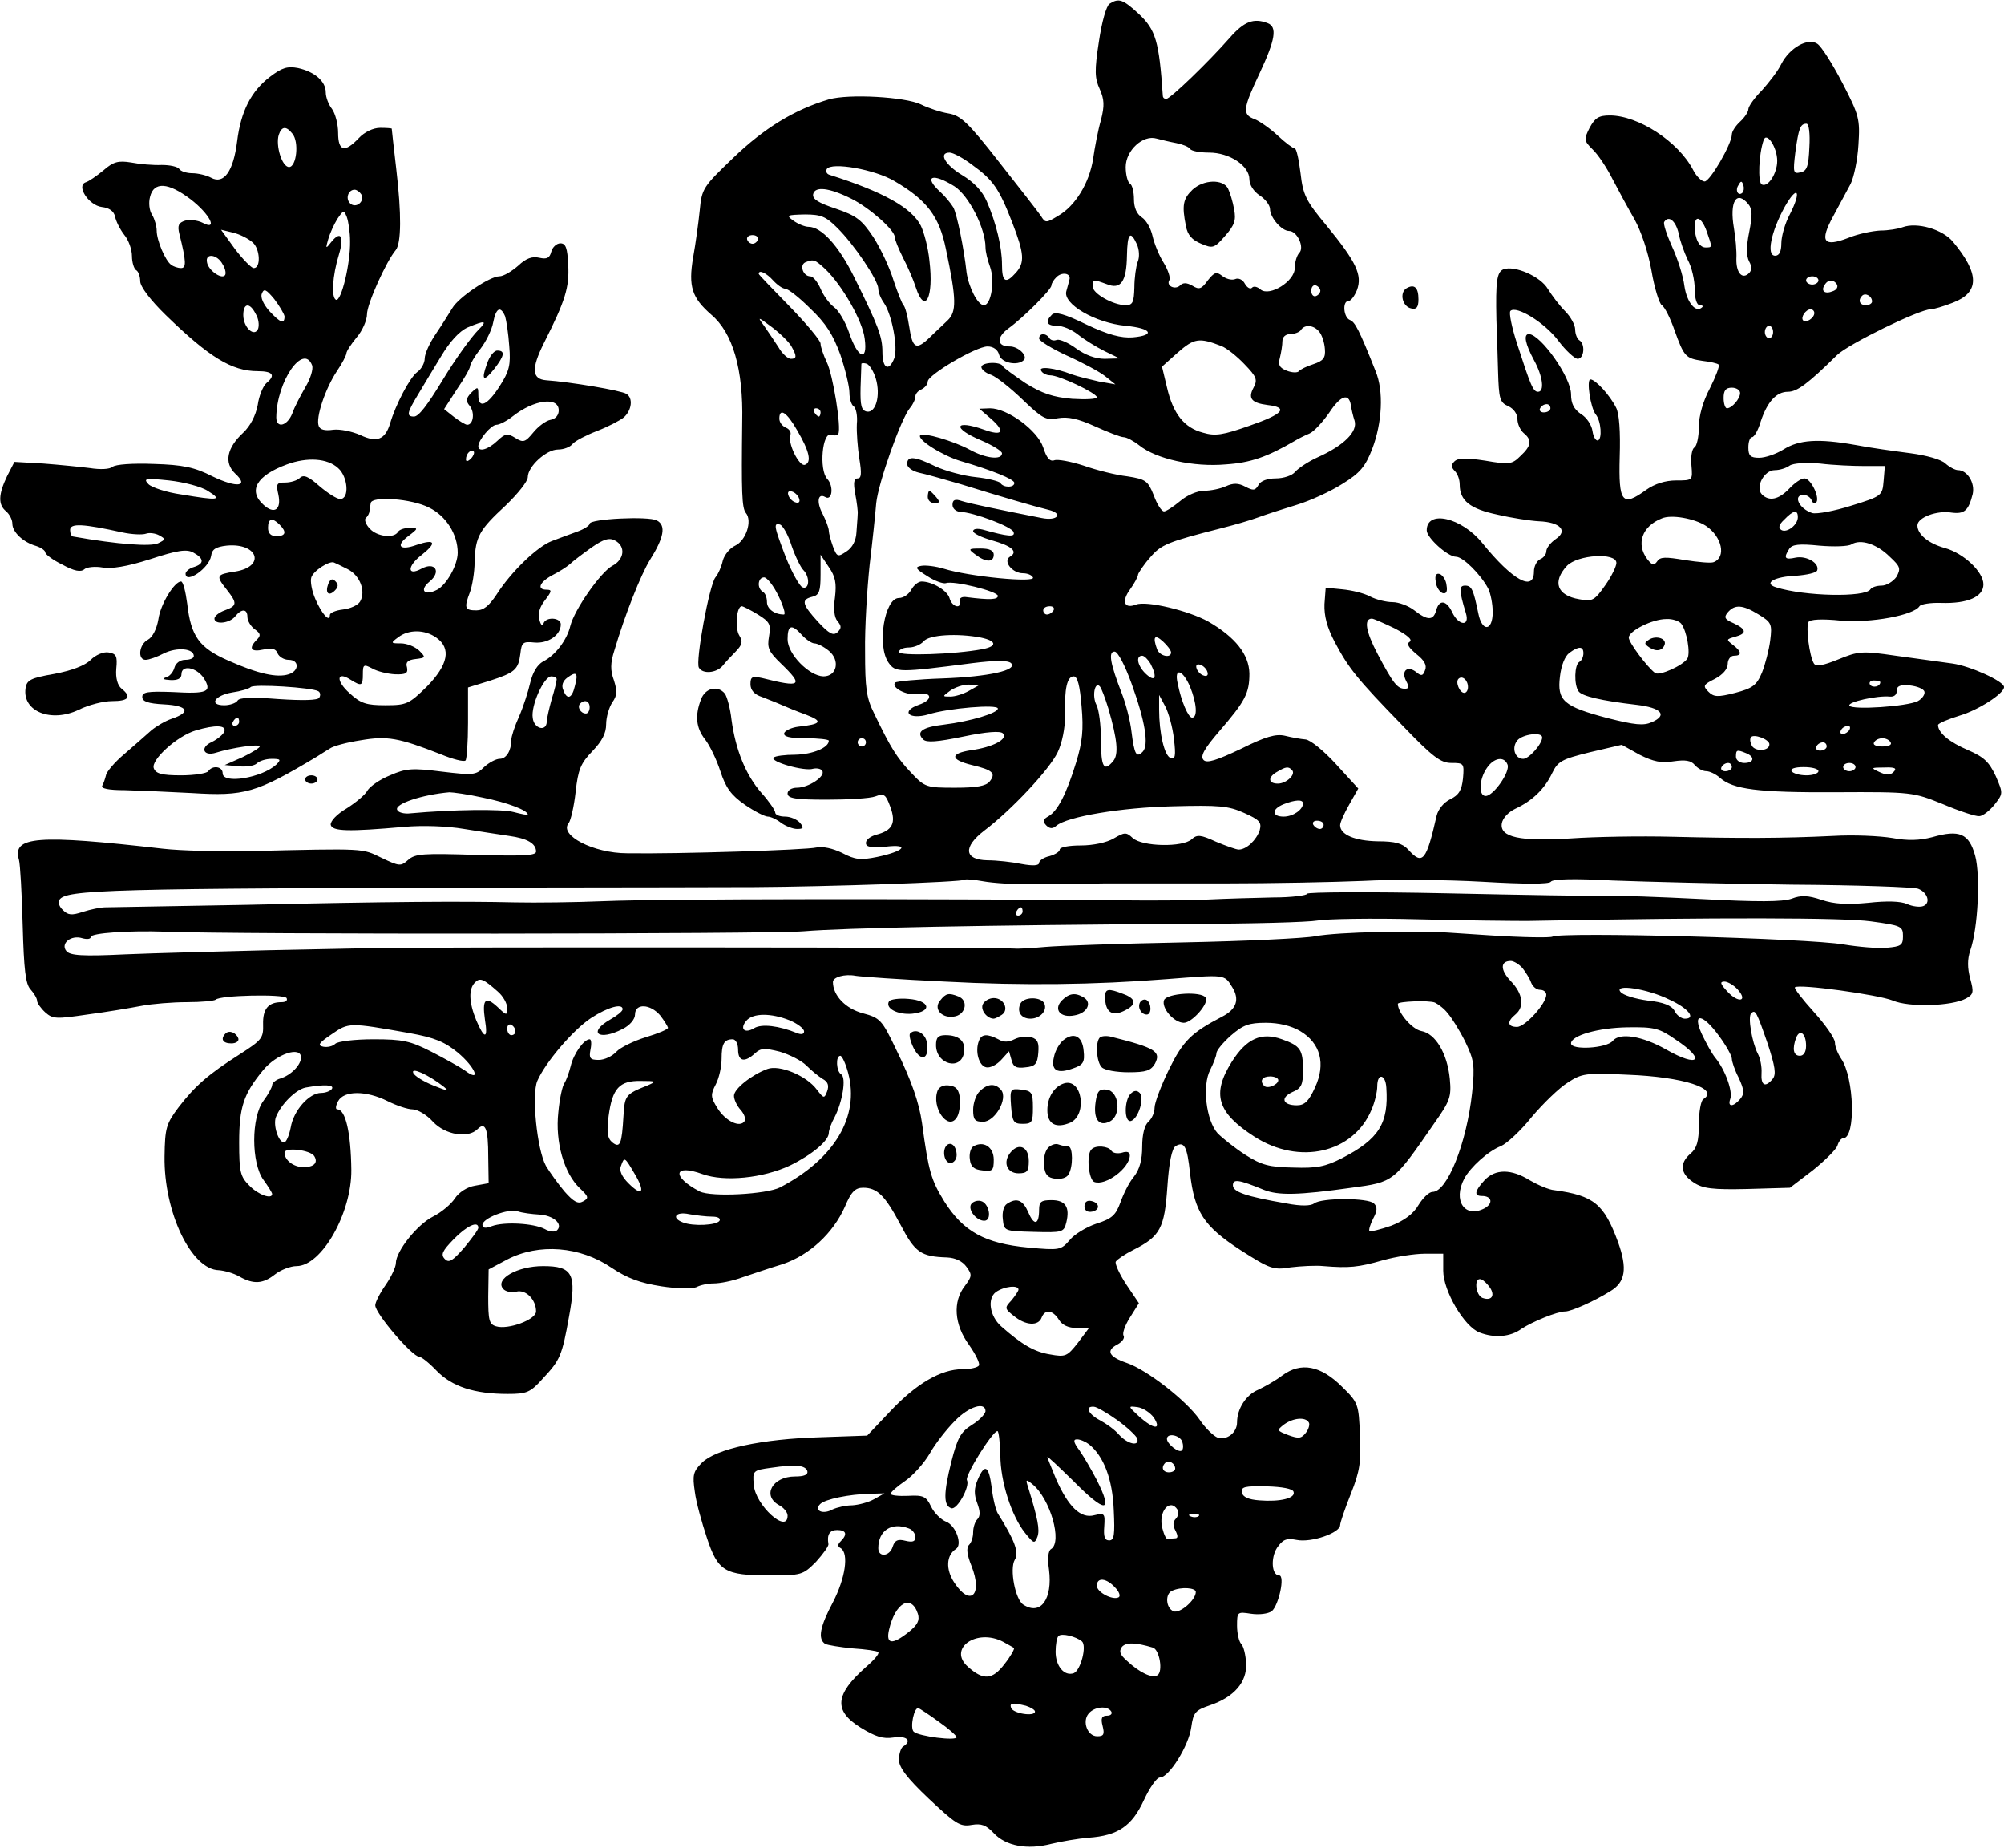 <?xml version="1.0" standalone="no"?>
<!DOCTYPE svg PUBLIC "-//W3C//DTD SVG 20010904//EN"
 "http://www.w3.org/TR/2001/REC-SVG-20010904/DTD/svg10.dtd">
<svg version="1.0" xmlns="http://www.w3.org/2000/svg"
 width="486pt" height="448pt" viewBox="0 0 486 448"
 preserveAspectRatio="xMidYMid meet">

<g transform="translate(0,448) scale(0.1,-0.1)"
fill="#000000" stroke="none">
<path d="M2691 4471 c-8 -5 -19 -44 -26 -92 -11 -71 -10 -89 2 -115 11 -25 12
-40 3 -75 -7 -24 -15 -66 -19 -94 -9 -58 -43 -115 -86 -139 -28 -17 -30 -17
-41 1 -7 10 -52 68 -101 130 -75 96 -93 113 -123 118 -19 3 -49 13 -67 22 -38
18 -174 26 -223 12 -84 -25 -157 -70 -231 -141 -74 -71 -77 -75 -82 -128 -3
-30 -10 -81 -16 -114 -12 -71 -3 -98 44 -139 52 -44 78 -132 75 -260 -2 -170
-1 -209 9 -221 16 -19 0 -67 -26 -79 -13 -6 -26 -22 -30 -36 -3 -14 -11 -33
-18 -41 -15 -19 -49 -205 -40 -219 9 -16 42 -13 57 4 7 9 22 25 33 36 15 16
17 23 8 38 -11 17 -7 71 6 71 3 0 21 -9 39 -20 29 -18 32 -24 27 -53 -5 -28
-1 -37 29 -66 56 -54 49 -59 -46 -35 -24 5 -28 3 -28 -15 0 -14 9 -25 28 -31
15 -6 36 -14 47 -19 11 -5 38 -16 60 -24 42 -16 37 -23 -19 -29 -16 -2 -31 -9
-34 -15 -3 -9 12 -13 52 -13 31 0 56 -3 56 -6 0 -17 -39 -33 -81 -34 -25 0
-49 -3 -53 -7 -9 -10 75 -34 96 -27 9 2 19 0 22 -5 9 -13 -33 -41 -61 -41 -13
0 -23 -6 -23 -14 0 -12 20 -15 95 -15 52 0 105 3 118 8 21 8 25 5 36 -25 15
-40 5 -58 -34 -68 -14 -4 -25 -12 -25 -20 0 -10 12 -12 48 -9 60 7 46 -11 -21
-25 -40 -8 -53 -7 -85 10 -23 11 -46 16 -62 13 -23 -6 -337 -16 -459 -14 -82
0 -166 44 -142 73 5 6 13 40 17 76 6 54 12 69 41 99 23 24 33 43 33 65 0 17 7
41 15 53 12 17 12 27 4 53 -9 24 -9 42 1 73 26 88 64 183 86 219 34 54 40 84
17 96 -20 11 -163 4 -163 -8 0 -4 -13 -13 -30 -19 -16 -6 -44 -16 -62 -23 -36
-14 -99 -75 -134 -130 -18 -27 -31 -38 -49 -38 -28 0 -30 6 -15 45 5 14 11 47
11 73 2 61 11 77 76 137 29 28 53 58 53 68 0 26 45 67 73 67 14 0 30 6 36 14
6 7 33 21 59 31 26 10 55 25 65 33 19 17 23 47 6 57 -12 8 -136 29 -195 33
-34 3 -36 28 -5 90 52 103 62 135 59 190 -2 41 -6 52 -19 52 -9 0 -19 -9 -22
-20 -4 -16 -11 -19 -29 -15 -17 4 -32 -1 -51 -19 -16 -14 -36 -26 -46 -26 -23
0 -99 -51 -114 -77 -7 -11 -24 -39 -39 -61 -16 -23 -28 -50 -28 -61 0 -11 -8
-26 -18 -33 -18 -13 -53 -80 -66 -125 -12 -39 -32 -47 -72 -28 -20 9 -50 15
-66 13 -20 -3 -32 0 -35 9 -8 20 16 91 44 133 13 19 23 39 23 43 0 5 11 22 25
39 14 16 25 42 25 56 0 25 47 129 70 156 13 17 14 86 1 196 -6 52 -11 96 -11
98 0 1 -13 2 -28 2 -17 0 -38 -10 -52 -25 -34 -36 -50 -32 -50 13 0 21 -7 47
-15 58 -8 10 -15 28 -15 40 0 27 -27 50 -67 59 -26 5 -39 1 -68 -21 -46 -35
-71 -84 -80 -157 -9 -72 -32 -105 -63 -88 -11 6 -32 11 -46 11 -14 0 -28 5
-31 10 -4 6 -23 10 -43 10 -20 -1 -54 2 -74 6 -31 5 -43 2 -67 -19 -17 -14
-36 -27 -43 -29 -24 -8 7 -56 39 -60 18 -2 29 -10 32 -23 2 -11 12 -31 22 -44
11 -13 19 -36 19 -52 0 -15 5 -31 10 -34 6 -3 10 -16 10 -27 0 -13 25 -46 62
-82 105 -102 160 -136 223 -136 37 0 44 -10 21 -29 -8 -7 -18 -31 -21 -53 -5
-26 -18 -51 -35 -67 -40 -37 -47 -73 -20 -99 35 -32 5 -36 -55 -7 -43 22 -72
28 -142 30 -51 2 -93 -1 -100 -7 -7 -6 -30 -7 -55 -3 -24 3 -74 8 -113 11
l-70 4 -18 -35 c-21 -44 -22 -69 -2 -85 8 -7 15 -20 15 -30 0 -20 26 -45 58
-54 12 -4 22 -11 22 -16 0 -4 18 -18 41 -29 29 -16 45 -19 54 -11 6 5 26 7 43
4 21 -4 60 2 116 20 67 22 89 25 105 16 26 -14 27 -27 1 -35 -11 -3 -20 -11
-20 -16 0 -26 57 13 62 43 2 16 11 22 38 25 76 7 95 -51 20 -63 -46 -7 -47
-10 -20 -44 26 -33 25 -39 -5 -50 -14 -5 -25 -14 -25 -20 0 -15 36 -12 50 5
16 20 30 19 30 -1 0 -9 8 -23 18 -30 14 -10 15 -15 5 -25 -21 -21 -15 -31 16
-24 21 4 30 2 34 -9 4 -9 16 -16 27 -16 26 0 26 -27 0 -35 -28 -9 -74 1 -146
33 -71 31 -91 59 -100 138 -4 30 -10 54 -15 54 -16 0 -50 -55 -55 -92 -4 -23
-14 -43 -25 -49 -22 -11 -26 -49 -6 -49 8 0 28 7 45 16 31 15 72 12 72 -7 0
-5 -9 -9 -21 -9 -12 0 -23 -8 -26 -19 -3 -11 -12 -22 -22 -24 -9 -3 -4 -5 12
-6 18 -1 27 4 27 14 0 24 36 17 54 -9 21 -34 10 -39 -77 -34 -59 2 -72 0 -72
-12 0 -11 14 -16 53 -18 58 -3 66 -19 18 -35 -15 -5 -37 -18 -49 -28 -12 -11
-41 -36 -65 -57 -24 -20 -44 -44 -45 -52 -2 -8 -6 -20 -9 -25 -4 -7 15 -11 55
-11 34 -1 107 -4 162 -7 128 -8 156 0 303 88 9 6 24 15 32 20 8 6 42 15 75 20
64 11 92 6 194 -34 29 -12 56 -19 60 -15 3 3 6 44 6 91 l0 86 52 16 c62 20 70
27 75 66 3 27 6 30 34 27 33 -3 64 18 64 44 0 17 -37 19 -42 2 -3 -7 -7 -3
-10 10 -4 14 1 31 14 47 16 21 17 25 4 25 -25 0 -18 18 13 35 16 8 35 20 43
27 7 7 31 25 52 40 30 21 44 25 58 17 26 -14 22 -46 -7 -61 -28 -15 -92 -106
-102 -146 -8 -34 -37 -72 -66 -86 -14 -8 -25 -26 -31 -51 -5 -22 -17 -59 -27
-82 -11 -24 -19 -49 -19 -57 0 -26 -12 -46 -28 -46 -9 0 -26 -9 -38 -20 -20
-20 -27 -20 -103 -11 -71 9 -86 8 -125 -9 -25 -10 -49 -27 -55 -37 -5 -10 -28
-29 -50 -43 -24 -14 -40 -31 -39 -40 4 -16 42 -17 178 -5 44 4 104 2 145 -5
39 -6 88 -14 110 -17 43 -6 65 -18 65 -38 0 -10 -33 -11 -146 -8 -127 4 -147
3 -164 -12 -18 -16 -21 -16 -65 5 -48 23 -34 23 -325 16 -69 -1 -161 1 -205 6
-306 35 -366 30 -349 -27 3 -11 7 -82 9 -158 3 -109 7 -143 19 -156 9 -10 16
-22 16 -28 0 -5 9 -18 20 -28 18 -16 27 -16 102 -5 46 6 105 16 131 21 26 5
76 9 111 9 34 0 65 3 69 6 10 11 166 14 172 4 3 -6 -2 -10 -12 -10 -33 0 -46
-17 -45 -54 1 -33 -3 -38 -56 -72 -77 -49 -109 -77 -149 -129 -30 -40 -33 -50
-34 -119 -2 -135 65 -275 132 -276 13 -1 35 -7 49 -15 35 -20 58 -18 87 5 14
11 38 20 52 20 61 0 134 129 133 233 -1 90 -14 147 -34 147 -5 0 -4 9 2 20 14
26 68 26 120 0 22 -11 49 -20 61 -20 11 0 34 -13 49 -30 30 -32 85 -41 108
-18 19 19 26 2 26 -67 l1 -64 -33 -6 c-19 -3 -39 -16 -49 -31 -9 -14 -33 -34
-53 -44 -38 -19 -90 -84 -90 -113 0 -9 -11 -33 -25 -53 -14 -20 -25 -42 -25
-49 0 -20 90 -125 107 -125 5 0 24 -15 42 -34 37 -38 91 -56 172 -56 46 0 55
3 86 38 41 44 46 54 63 150 19 103 9 122 -63 122 -62 0 -117 -31 -97 -55 6 -7
20 -10 32 -7 23 6 48 -19 48 -48 0 -20 -68 -45 -97 -36 -17 5 -19 15 -19 72
l1 66 45 24 c77 40 177 32 253 -20 39 -26 70 -37 121 -45 38 -6 76 -6 85 -2 9
5 28 9 42 9 15 0 46 6 70 15 24 8 68 23 98 32 64 22 121 74 150 139 15 36 25
46 44 46 34 0 53 -18 91 -90 35 -67 49 -77 113 -79 20 -1 37 -9 47 -23 14 -19
13 -23 -4 -46 -30 -38 -26 -94 10 -143 16 -23 27 -45 24 -50 -3 -5 -21 -9 -40
-9 -52 0 -112 -35 -175 -102 l-56 -59 -114 -4 c-141 -4 -253 -28 -287 -62 -21
-21 -23 -30 -17 -70 3 -25 17 -75 29 -111 27 -82 43 -92 152 -92 78 0 81 1
113 33 17 19 31 38 30 43 -4 23 3 34 21 34 22 0 26 -10 9 -27 -8 -8 -8 -13 0
-17 20 -13 11 -73 -19 -131 -32 -60 -37 -89 -19 -101 6 -3 36 -8 67 -11 31 -2
59 -6 62 -9 3 -4 -11 -20 -31 -37 -74 -66 -78 -105 -12 -146 36 -22 54 -28 80
-24 32 5 46 -8 23 -22 -5 -3 -10 -18 -10 -32 0 -18 19 -44 72 -94 65 -61 76
-69 104 -64 24 4 35 0 54 -20 29 -31 81 -41 139 -26 25 6 66 13 91 15 71 5
105 28 134 91 14 30 31 55 39 55 22 0 70 77 76 122 5 36 10 41 45 53 59 20 90
56 88 101 -1 21 -6 42 -12 48 -5 5 -10 25 -10 44 0 34 1 34 34 29 20 -3 41 0
50 6 17 14 33 87 18 87 -18 0 -21 42 -5 67 14 20 22 24 48 19 35 -7 105 17
105 36 0 6 12 41 26 76 22 55 25 78 22 142 -3 75 -4 79 -43 117 -52 52 -100
61 -145 28 -17 -13 -44 -28 -59 -35 -29 -12 -51 -46 -51 -79 0 -25 -25 -44
-47 -37 -10 4 -30 23 -44 44 -32 46 -127 120 -176 137 -44 15 -52 30 -23 45
11 6 18 15 15 21 -4 5 3 25 15 44 l22 35 -31 46 c-17 26 -28 51 -25 55 3 5 22
18 42 28 66 33 76 53 83 153 4 60 11 93 20 99 21 12 28 0 35 -66 11 -94 33
-128 122 -186 72 -46 80 -49 122 -42 25 3 61 5 80 3 61 -5 84 -3 143 14 32 9
78 16 102 16 l45 0 0 -41 c0 -49 51 -136 88 -150 36 -14 75 -11 102 9 26 17
86 42 106 42 14 0 69 24 109 49 37 22 42 55 19 119 -34 93 -59 113 -154 126
-14 1 -41 13 -60 24 -45 28 -84 28 -110 0 -24 -26 -26 -38 -6 -38 24 0 28 -18
6 -30 -48 -25 -77 19 -49 72 15 28 58 67 89 79 14 6 48 37 75 71 28 33 66 70
87 83 34 22 43 24 145 19 135 -5 224 -34 184 -59 -6 -3 -11 -31 -11 -61 0 -42
-5 -58 -20 -71 -28 -24 -25 -49 7 -70 22 -15 46 -18 131 -16 l103 3 55 42 c30
24 57 51 60 60 3 10 9 18 14 18 31 0 27 147 -5 193 -8 12 -15 29 -15 39 0 10
-23 43 -51 74 -28 31 -49 58 -46 60 8 9 203 -18 237 -32 39 -17 143 -14 178 5
18 10 19 15 10 48 -7 26 -7 47 0 68 19 54 25 182 12 230 -15 54 -38 64 -104
45 -31 -8 -59 -9 -97 -2 -30 5 -94 8 -144 5 -124 -6 -226 -6 -390 -2 -77 2
-187 0 -245 -4 -124 -8 -173 3 -168 36 2 13 16 28 33 36 41 19 71 48 89 86 14
29 23 34 92 51 l77 18 43 -24 c34 -17 53 -21 83 -16 28 4 42 2 51 -9 7 -8 19
-15 28 -15 8 0 23 -7 33 -16 32 -28 91 -36 281 -35 185 1 188 0 260 -29 40
-17 80 -30 88 -29 8 0 25 13 37 28 21 27 21 27 3 69 -16 34 -28 46 -67 63 -45
19 -73 42 -73 61 0 4 24 14 53 23 44 13 107 53 107 69 0 14 -82 51 -125 57
-27 4 -89 12 -138 19 -82 12 -90 11 -139 -9 -37 -15 -54 -18 -59 -10 -11 18
-20 89 -13 101 4 6 32 8 79 3 72 -6 176 13 190 35 3 5 27 9 53 8 64 -2 102 15
102 45 0 30 -47 75 -93 88 -40 11 -67 33 -67 55 0 19 47 37 83 31 31 -4 41 5
51 45 6 27 -13 58 -36 58 -6 0 -20 7 -30 16 -10 10 -47 20 -85 25 -38 5 -97
13 -133 20 -90 16 -137 13 -175 -11 -18 -11 -44 -20 -59 -20 -21 0 -26 5 -26
25 0 14 4 25 9 25 5 0 15 17 21 38 16 48 38 72 66 72 22 0 48 19 119 89 28 27
200 111 227 111 7 0 31 7 54 16 65 25 65 70 0 148 -25 30 -87 48 -122 35 -10
-4 -35 -8 -54 -8 -19 -1 -54 -8 -78 -18 -60 -23 -70 -9 -36 53 15 27 33 62 42
78 8 16 17 59 19 95 4 62 2 71 -39 150 -24 46 -51 89 -61 95 -23 15 -67 -10
-87 -49 -8 -17 -30 -45 -47 -64 -18 -18 -33 -39 -33 -46 0 -6 -9 -20 -20 -30
-11 -10 -20 -24 -20 -31 0 -23 -53 -114 -66 -114 -7 0 -20 12 -28 28 -36 69
-133 132 -202 132 -27 0 -36 -6 -49 -30 -14 -28 -14 -31 7 -52 13 -12 35 -45
49 -73 14 -27 38 -71 53 -97 16 -29 33 -79 41 -124 7 -42 19 -80 25 -84 7 -4
21 -32 31 -61 23 -64 27 -68 68 -74 18 -2 36 -6 39 -9 3 -3 -7 -29 -21 -57
-17 -32 -27 -67 -27 -94 0 -24 -5 -47 -11 -50 -6 -4 -9 -23 -7 -44 3 -36 3
-36 -37 -36 -26 0 -52 -8 -73 -23 -58 -42 -67 -31 -64 80 2 61 -1 106 -9 120
-15 30 -50 68 -62 68 -10 0 0 -69 13 -85 13 -16 16 -60 5 -63 -5 -1 -11 9 -13
23 -2 14 -14 33 -28 41 -17 12 -24 25 -24 48 0 41 -73 144 -102 146 -14 0 -9
-24 12 -63 22 -40 26 -77 10 -77 -12 0 -18 15 -51 117 -13 40 -20 75 -16 79
14 14 83 -28 116 -72 18 -24 40 -44 47 -44 16 0 19 36 4 45 -5 3 -10 15 -10
26 0 11 -11 31 -24 44 -14 14 -32 38 -42 54 -18 31 -81 58 -108 48 -16 -7 -19
-29 -17 -122 1 -27 3 -84 4 -125 2 -67 4 -76 25 -85 13 -6 22 -19 22 -31 0
-12 7 -27 15 -34 21 -17 19 -31 -8 -56 -20 -20 -27 -21 -85 -11 -46 7 -66 7
-75 -2 -8 -8 -8 -14 1 -23 7 -7 12 -21 12 -33 0 -39 25 -59 92 -73 34 -8 80
-15 100 -16 52 -2 71 -23 41 -43 -13 -9 -23 -22 -23 -30 0 -7 -7 -16 -15 -19
-8 -4 -15 -17 -15 -30 0 -50 -52 -21 -125 69 -50 62 -135 82 -135 31 0 -18 51
-64 71 -64 17 0 60 -43 78 -77 6 -12 11 -38 11 -57 0 -47 -26 -49 -35 -3 -12
58 -16 67 -32 67 -15 0 -15 -11 2 -67 10 -33 -18 -30 -33 2 -14 30 -32 32 -39
5 -7 -25 -21 -25 -53 0 -14 11 -38 20 -53 20 -15 0 -40 6 -55 14 -15 8 -45 15
-67 17 l-40 4 -3 -40 c-1 -28 6 -56 25 -92 34 -64 54 -89 165 -203 73 -76 92
-90 118 -90 30 0 31 -1 28 -37 -3 -29 -10 -41 -31 -51 -16 -8 -29 -24 -33 -40
-25 -110 -34 -121 -69 -82 -14 15 -31 20 -74 20 -55 1 -91 16 -91 39 0 7 10
29 22 50 l22 39 -53 58 c-30 33 -63 60 -75 61 -12 1 -34 5 -50 9 -22 5 -47 -2
-107 -32 -59 -28 -82 -35 -90 -27 -9 9 1 27 38 70 63 73 73 92 73 140 -1 46
-34 88 -100 126 -47 26 -149 51 -175 41 -28 -11 -36 7 -15 36 11 15 20 32 20
37 1 4 13 23 29 41 27 32 43 38 176 72 28 7 66 18 85 25 19 7 62 21 95 31 33
10 83 33 111 51 42 26 55 41 72 85 24 63 28 140 8 188 -40 101 -50 119 -62
124 -16 6 -19 46 -4 46 6 0 15 12 21 27 13 36 -1 67 -74 156 -50 60 -57 74
-63 127 -4 33 -10 60 -14 60 -4 0 -23 14 -41 31 -18 17 -44 35 -56 40 -31 11
-29 25 12 112 38 81 43 112 19 121 -34 13 -57 4 -92 -36 -51 -58 -144 -148
-154 -148 -4 0 -8 3 -8 8 -9 132 -17 160 -59 199 -38 35 -48 38 -70 24z m1697
-348 c-2 -47 -6 -58 -22 -61 -17 -4 -18 0 -12 49 8 58 12 69 27 69 6 0 9 -24
7 -57z m-3679 33 c17 -20 10 -81 -8 -81 -17 0 -33 52 -25 78 7 21 18 22 33 3z
m2144 -23 c15 -3 30 -9 33 -14 3 -5 23 -9 46 -9 50 0 98 -32 98 -65 0 -13 10
-29 25 -39 14 -9 25 -24 25 -33 0 -20 28 -53 46 -53 20 0 38 -40 25 -53 -6 -6
-11 -23 -11 -37 0 -32 -61 -70 -83 -52 -8 7 -17 9 -21 4 -4 -4 -12 1 -17 10
-5 10 -16 15 -24 11 -9 -3 -22 1 -31 8 -14 11 -19 9 -35 -11 -15 -21 -21 -23
-37 -13 -14 8 -23 8 -30 1 -12 -12 -35 -1 -26 13 3 5 -3 24 -14 42 -11 17 -23
47 -27 65 -4 18 -15 38 -26 45 -12 8 -19 23 -19 44 0 17 -4 35 -10 38 -5 3
-10 21 -10 40 0 40 42 79 75 69 11 -3 32 -8 48 -11z m1457 -43 c0 -31 -23 -66
-38 -57 -9 7 -7 72 5 107 7 22 33 -17 33 -50z m-1952 -10 c50 -36 65 -57 97
-140 29 -75 31 -97 8 -122 -24 -27 -33 -22 -33 20 0 43 -14 101 -37 154 -11
25 -31 46 -59 63 -42 25 -59 55 -31 55 8 0 33 -13 55 -30z m-189 -39 c79 -46
109 -86 125 -165 26 -123 26 -152 4 -173 -10 -10 -30 -28 -42 -40 -34 -33 -43
-29 -51 25 -4 26 -10 49 -14 52 -3 3 -14 30 -24 60 -9 30 -31 77 -49 105 -28
42 -41 52 -91 69 -42 14 -57 23 -55 35 4 20 39 16 93 -11 44 -22 105 -76 105
-93 0 -6 9 -28 20 -50 11 -21 25 -53 31 -72 22 -67 44 -25 33 65 -3 31 -13 69
-21 85 -22 43 -91 82 -221 123 -7 2 -10 8 -7 14 11 18 117 -1 164 -29z m146
-13 c35 -23 75 -102 75 -148 0 -10 5 -31 11 -47 12 -33 3 -93 -15 -93 -15 0
-37 44 -42 80 -6 56 -23 140 -32 157 -6 10 -20 27 -31 37 -43 39 -20 48 34 14z
m1911 -15 c-10 -10 -19 5 -10 18 6 11 8 11 12 0 2 -7 1 -15 -2 -18z m-3764
-16 c47 -36 68 -78 29 -57 -12 6 -31 8 -42 5 -16 -5 -19 -12 -14 -32 17 -68
17 -83 4 -83 -8 0 -19 4 -24 8 -14 10 -35 59 -35 83 0 10 -5 28 -11 38 -7 10
-9 30 -5 44 9 37 44 35 98 -6z m414 12 c10 -17 -13 -36 -27 -22 -12 12 -4 33
11 33 5 0 12 -5 16 -11z m3465 -48 c-12 -22 -21 -54 -21 -71 0 -20 -5 -30 -15
-30 -22 0 -10 58 23 118 31 55 42 40 13 -17z m-101 24 c10 -12 10 -28 2 -68
-7 -34 -7 -58 0 -71 7 -12 6 -22 0 -28 -17 -17 -32 1 -31 35 1 18 -2 51 -6 74
-11 64 6 93 35 58z m-3391 -90 c1 -53 -21 -146 -34 -142 -12 5 -9 58 7 110 13
43 5 59 -18 31 -14 -18 -15 -18 -8 6 4 14 14 36 22 49 15 22 16 22 23 5 4 -11
8 -37 8 -59z m1181 33 c41 -40 100 -128 100 -148 0 -9 6 -24 14 -35 19 -28 34
-107 25 -133 -13 -34 -29 -26 -29 14 0 38 -10 64 -69 183 -37 75 -79 121 -110
121 -9 0 -26 7 -37 15 -18 13 -16 14 28 15 39 0 51 -5 78 -32z m2041 -14 c3
-17 13 -45 22 -64 10 -18 17 -50 17 -72 0 -22 5 -38 12 -38 6 0 9 -2 6 -5 -15
-15 -37 11 -43 51 -3 25 -17 68 -30 96 -13 29 -22 56 -19 60 11 17 28 2 35
-28z m68 5 c14 -40 14 -39 -3 -39 -15 0 -26 21 -26 51 0 30 17 22 29 -12z
m-3526 -27 c18 -16 20 -63 2 -62 -5 0 -26 21 -45 46 l-34 47 29 -7 c17 -4 38
-15 48 -24z m1225 7 c-2 -6 -8 -10 -13 -10 -5 0 -11 4 -13 10 -2 6 4 11 13 11
9 0 15 -5 13 -11z m919 -11 c6 -13 7 -32 2 -43 -4 -11 -8 -39 -8 -62 -1 -36
-4 -43 -21 -43 -30 0 -80 28 -80 45 0 18 1 18 34 6 34 -14 48 6 49 69 1 54 8
63 24 28z m-2217 -49 c7 -11 9 -24 5 -27 -9 -9 -40 13 -43 32 -5 23 25 20 38
-5z m1461 -11 c41 -39 91 -126 96 -169 8 -58 -17 -48 -38 15 -9 26 -25 53 -36
61 -11 8 -26 28 -33 45 -7 16 -18 30 -25 30 -17 0 -27 27 -12 34 20 8 23 7 48
-16z m-126 -28 c10 -11 23 -20 29 -20 7 0 34 -21 61 -48 38 -36 55 -63 73
-112 12 -36 22 -77 22 -92 0 -15 5 -30 10 -33 6 -4 10 -23 8 -43 -1 -20 2 -58
6 -84 6 -36 5 -48 -4 -48 -9 0 -11 -10 -6 -37 4 -21 7 -44 6 -50 0 -7 -2 -27
-3 -44 -1 -20 -10 -37 -24 -46 -21 -14 -23 -14 -33 12 -5 14 -10 32 -10 38 0
7 -7 25 -15 41 -15 28 -12 51 6 41 17 -11 22 26 5 44 -20 22 -12 115 10 107 7
-3 15 -2 17 2 8 14 -13 144 -28 174 -8 17 -15 37 -15 45 0 7 -34 48 -75 90
-41 42 -75 77 -75 79 0 11 19 2 35 -16z m719 4 c-1 -5 -5 -19 -8 -30 -9 -31
70 -77 144 -84 63 -6 73 -23 17 -28 -28 -2 -59 6 -112 31 -53 26 -76 32 -84
24 -17 -17 -13 -27 13 -27 13 0 35 -9 50 -21 15 -12 44 -30 64 -40 l37 -18
-36 -1 c-22 0 -47 9 -69 25 -19 14 -40 23 -47 21 -7 -3 -15 -1 -18 4 -8 13
-25 13 -25 -1 0 -5 30 -24 67 -41 38 -17 79 -39 93 -50 l25 -20 -40 7 c-22 5
-51 12 -65 17 -41 16 -83 21 -75 9 3 -6 13 -11 22 -11 22 0 112 -43 113 -53 0
-5 -27 -6 -60 -4 -46 4 -73 13 -113 38 -28 19 -53 37 -55 41 -5 12 -52 10 -52
-2 0 -6 11 -15 24 -19 13 -5 47 -32 76 -60 48 -46 57 -51 86 -45 24 4 48 -1
90 -20 31 -14 62 -26 69 -26 7 0 24 -9 38 -20 41 -33 132 -53 210 -46 60 4
100 18 167 57 8 5 24 13 36 18 11 5 32 28 48 51 27 41 47 48 52 18 1 -8 5 -26
9 -38 8 -26 -25 -60 -90 -89 -22 -10 -46 -26 -54 -35 -7 -9 -28 -16 -47 -16
-20 0 -37 -6 -42 -16 -8 -14 -13 -14 -32 -4 -17 9 -29 9 -47 1 -13 -6 -37 -11
-53 -11 -16 0 -42 -11 -58 -25 -17 -14 -34 -25 -39 -25 -6 0 -17 17 -25 39
-14 35 -19 39 -64 46 -27 3 -75 15 -106 26 -31 10 -63 16 -71 13 -11 -4 -19 6
-27 31 -14 42 -87 95 -129 95 l-26 -1 29 -25 c35 -31 27 -42 -17 -26 -73 26
-79 4 -7 -26 28 -12 50 -26 50 -31 0 -17 -39 -13 -79 9 -39 21 -112 42 -119
35 -10 -10 54 -50 98 -63 75 -22 130 -44 130 -53 0 -12 -27 -12 -34 0 -3 4
-30 11 -59 14 -30 3 -74 15 -98 26 -51 25 -69 26 -69 6 0 -8 12 -17 28 -21 15
-3 61 -16 102 -28 100 -31 179 -54 212 -62 38 -9 23 -28 -16 -20 -107 21 -174
35 -193 41 -17 6 -23 3 -23 -9 0 -9 8 -16 18 -17 33 -1 126 -36 130 -49 5 -13
-14 -11 -75 6 -13 3 -23 2 -23 -4 0 -5 20 -15 45 -22 50 -14 65 -28 44 -40
-17 -11 6 -40 32 -40 10 0 21 -4 24 -10 9 -14 -156 2 -216 21 -20 6 -44 9 -55
7 -16 -3 -14 -7 15 -25 18 -12 39 -19 45 -17 18 7 127 -20 126 -31 0 -9 -20
-10 -75 -3 -12 2 -19 -2 -17 -9 4 -21 -19 -15 -25 6 -5 19 -42 41 -68 41 -8 0
-19 -9 -25 -20 -6 -11 -19 -20 -30 -20 -35 0 -54 -116 -25 -157 17 -24 25 -24
203 -1 56 7 87 7 94 0 17 -17 -54 -33 -167 -37 -59 -2 -110 -7 -114 -10 -11
-12 28 -32 53 -28 37 7 40 -14 4 -26 -45 -16 -23 -37 24 -23 48 15 168 25 168
14 0 -11 -66 -31 -131 -39 -53 -6 -68 -18 -50 -36 8 -8 34 -6 97 7 57 12 90
14 96 8 14 -14 -25 -34 -77 -41 -52 -8 -51 -23 2 -36 51 -12 59 -20 43 -40 -9
-11 -32 -15 -84 -15 -69 0 -73 1 -106 36 -35 37 -49 59 -90 144 -19 38 -22 62
-22 150 -1 58 5 152 11 210 7 58 14 125 16 150 5 49 60 205 82 231 7 8 13 21
13 28 0 6 7 14 15 17 8 4 15 12 15 19 0 16 117 85 145 85 14 0 25 -8 28 -20 5
-20 45 -28 60 -13 10 10 -13 33 -34 33 -32 0 -33 22 -3 44 36 26 104 94 104
104 0 5 5 13 12 20 13 13 34 10 32 -4z m1816 -4 c0 -5 -7 -10 -15 -10 -8 0
-15 5 -15 10 0 6 7 10 15 10 8 0 15 -4 15 -10z m45 -10 c3 -6 -1 -13 -10 -16
-19 -8 -30 0 -20 15 8 14 22 14 30 1z m-1253 -15 c0 -5 -5 -11 -11 -13 -6 -2
-11 4 -11 13 0 9 5 15 11 13 6 -2 11 -8 11 -13z m-2512 -62 c0 -20 -10 -16
-37 13 -14 16 -22 33 -18 42 5 13 10 11 30 -13 13 -17 24 -36 25 -42z m3850
36 c0 -5 -7 -9 -15 -9 -15 0 -20 12 -9 23 8 8 24 -1 24 -14z m-3920 -30 c7
-11 9 -27 6 -36 -9 -22 -36 3 -36 33 0 30 16 31 30 3z m605 -6 c3 -10 8 -42
10 -72 4 -46 0 -61 -23 -97 -30 -47 -52 -57 -52 -22 0 21 -1 21 -17 6 -13 -14
-14 -20 -4 -32 13 -16 9 -46 -6 -46 -4 0 -19 9 -32 19 l-24 19 31 48 c18 26
32 51 32 56 0 5 11 24 25 42 14 18 28 47 31 64 7 36 18 41 29 15z m3175 8 c0
-12 -20 -25 -27 -18 -7 7 6 27 18 27 5 0 9 -4 9 -9z m-2480 -82 c13 -23 12
-29 -2 -29 -7 0 -21 12 -30 28 -10 15 -25 38 -35 52 -17 23 -16 23 20 -4 21
-16 42 -37 47 -47z m-760 41 c-17 -17 -56 -71 -85 -119 -40 -66 -60 -91 -71
-91 -19 0 -17 9 9 52 12 20 37 62 56 93 22 37 45 62 65 71 43 18 49 17 26 -6z
m2039 -4 c7 -8 13 -27 14 -42 2 -22 -4 -29 -28 -37 -16 -5 -32 -13 -35 -17 -3
-4 -16 -4 -29 1 -18 7 -22 14 -17 32 3 12 6 30 6 40 0 10 8 17 19 17 11 0 23
5 26 10 9 14 31 12 44 -4z m1101 -1 c0 -8 -4 -15 -10 -15 -5 0 -10 7 -10 15 0
8 5 15 10 15 6 0 10 -7 10 -15z m-1338 -34 c13 -5 38 -25 56 -44 30 -31 32
-38 22 -57 -14 -26 -5 -37 34 -42 52 -6 38 -22 -43 -50 -65 -23 -84 -26 -114
-17 -45 12 -72 45 -87 110 l-12 50 38 34 c40 35 52 37 106 16z m-2205 -47 c3
-9 -4 -32 -16 -52 -12 -21 -27 -49 -32 -64 -12 -31 -39 -38 -39 -10 1 88 66
181 87 126z m1367 -32 c12 -41 0 -84 -22 -80 -13 3 -16 14 -15 58 1 30 2 57 2
58 1 2 7 2 13 0 7 -3 17 -19 22 -36z m2096 -35 c0 -14 -20 -37 -32 -37 -4 0
-8 11 -8 25 0 18 5 25 20 25 11 0 20 -6 20 -13z m-2865 -42 c0 -12 -8 -21 -20
-23 -11 -2 -30 -16 -42 -31 -19 -23 -24 -25 -43 -13 -19 12 -25 11 -44 -7 -22
-21 -46 -28 -46 -13 0 15 31 52 44 52 7 0 25 9 40 21 51 40 111 48 111 14z
m2405 5 c0 -5 -7 -10 -16 -10 -8 0 -12 5 -9 10 3 6 10 10 16 10 5 0 9 -4 9
-10z m-1770 -10 c0 -5 -2 -10 -4 -10 -3 0 -8 5 -11 10 -3 6 -1 10 4 10 6 0 11
-4 11 -10z m-57 -43 c30 -51 36 -78 19 -84 -14 -5 -43 54 -35 73 2 6 -3 14
-11 17 -9 4 -16 13 -16 22 0 27 18 16 43 -28z m-791 -69 c-7 -7 -12 -8 -12 -2
0 14 12 26 19 19 2 -3 -1 -11 -7 -17z m-322 -23 c24 -21 28 -75 5 -75 -8 0
-30 14 -50 31 -27 24 -39 29 -48 20 -6 -6 -22 -11 -35 -11 -21 0 -23 -3 -17
-29 8 -37 -10 -49 -36 -25 -38 34 -17 71 57 98 49 18 98 15 124 -9z m3702 5
l49 0 -3 -36 c-3 -36 -4 -37 -78 -60 -41 -13 -84 -21 -95 -18 -32 10 -48 44
-21 44 8 0 16 -6 19 -12 2 -7 7 -10 11 -7 11 10 -12 59 -28 59 -8 0 -24 -11
-37 -25 -26 -27 -49 -31 -66 -14 -17 17 5 59 31 59 12 0 28 5 36 11 9 6 40 8
74 5 32 -4 81 -6 108 -6z m-4017 -61 c35 -22 25 -23 -65 -8 -36 5 -72 17 -80
25 -13 14 -8 15 50 9 36 -4 79 -15 95 -26z m1433 -18 c3 -8 -1 -12 -9 -9 -7 2
-15 10 -17 17 -3 8 1 12 9 9 7 -2 15 -10 17 -17z m-897 -22 c41 -20 69 -65 69
-109 0 -30 -27 -78 -50 -90 -31 -16 -44 -1 -18 20 29 24 13 49 -20 31 -35 -19
-35 6 0 33 38 30 34 40 -11 25 -41 -15 -53 -3 -21 21 25 19 25 20 3 20 -12 0
-25 -4 -28 -10 -10 -16 -51 -11 -68 8 -10 10 -14 22 -10 26 5 4 9 12 9 17 1 5
2 14 3 19 2 18 100 11 142 -11z m3319 -23 c0 -19 -27 -39 -40 -31 -8 5 -6 13
7 25 22 23 33 25 33 6z m-223 -21 c39 -26 50 -76 19 -88 -6 -3 -38 0 -70 5
-47 8 -60 8 -67 -3 -8 -11 -12 -10 -24 5 -28 37 -13 80 35 99 23 10 79 0 107
-18z m-3459 3 c18 -18 15 -28 -8 -28 -13 0 -20 7 -20 20 0 23 10 26 28 8z
m-381 -19 c23 -5 49 -6 57 -3 8 3 23 1 32 -4 16 -9 16 -10 -2 -19 -17 -9 -99
-3 -206 16 -5 0 -8 8 -8 16 0 17 32 15 127 -6z m1623 -33 c9 -26 22 -52 28
-58 17 -17 15 -49 -2 -42 -7 3 -25 35 -40 72 -29 76 -31 85 -14 80 7 -3 20
-26 28 -52z m2663 -26 c26 -24 27 -29 16 -49 -8 -11 -24 -21 -36 -21 -12 0
-24 -4 -27 -9 -13 -20 -160 -17 -229 5 -32 10 -3 26 49 28 26 2 49 7 51 13 6
17 -25 36 -52 31 -27 -6 -30 -1 -16 21 7 11 24 13 73 8 35 -3 70 -2 78 3 22
14 62 1 93 -30z m-2558 -98 c-4 -28 -2 -49 6 -58 10 -12 10 -17 0 -27 -10 -9
-20 -4 -47 25 -39 43 -42 54 -14 61 17 4 20 14 20 54 l0 48 20 -30 c16 -23 19
-39 15 -73z m1895 83 c0 -8 -12 -33 -27 -54 -26 -37 -31 -40 -63 -34 -54 9
-66 42 -30 81 26 27 120 33 120 7z m-3077 -15 c30 -15 45 -54 30 -79 -6 -9
-24 -17 -42 -19 -17 -2 -31 -8 -31 -13 0 -20 -20 3 -35 38 -9 20 -13 44 -10
53 5 16 44 41 55 36 3 -1 17 -8 33 -16z m1045 -65 c12 -25 18 -45 13 -45 -23
0 -41 14 -41 30 0 11 -4 22 -10 25 -15 9 -12 35 3 35 7 0 23 -20 35 -45z m667
-35 c-3 -5 -10 -10 -16 -10 -5 0 -9 5 -9 10 0 6 7 10 16 10 8 0 12 -4 9 -10z
m1710 -10 c31 -19 33 -23 28 -63 -3 -23 -12 -58 -20 -78 -13 -31 -23 -38 -65
-49 -43 -11 -52 -10 -65 3 -14 14 -12 17 16 31 19 10 31 24 31 36 0 11 7 20
15 20 20 0 19 10 -2 26 -17 13 -17 14 5 20 29 8 28 18 -4 33 -21 9 -24 14 -14
26 17 20 36 19 75 -5z m-882 -34 c30 -16 43 -27 36 -32 -9 -5 -3 -14 16 -30
19 -15 26 -27 21 -39 -5 -14 -9 -15 -21 -5 -21 17 -38 4 -25 -21 8 -15 7 -19
-3 -19 -18 0 -28 12 -66 84 -29 55 -34 86 -14 86 4 0 29 -11 56 -24z m694 12
c14 -18 23 -72 15 -85 -11 -17 -67 -42 -78 -35 -19 14 -64 74 -64 86 0 16 57
45 91 45 15 1 31 -5 36 -11z m-2132 -28 c10 -11 24 -20 30 -20 7 0 23 -8 35
-18 28 -23 20 -62 -13 -62 -35 1 -87 54 -87 90 0 35 10 38 35 10z m-887 -6
c37 -26 29 -66 -23 -119 -43 -42 -49 -45 -100 -45 -46 0 -60 4 -87 29 -34 30
-32 55 2 33 27 -17 30 -15 30 13 0 24 2 25 23 14 12 -7 37 -13 55 -14 27 -1
32 3 29 17 -4 12 2 18 21 20 25 3 25 4 8 21 -10 9 -29 17 -44 17 -25 0 -25 1
-6 15 25 19 64 19 92 -1z m1321 0 c38 -8 40 -21 4 -28 -69 -13 -203 -17 -203
-7 0 6 11 11 24 11 13 0 29 7 36 15 13 16 82 20 139 9z m461 -36 c0 -15 -28
-9 -34 8 -11 30 -6 37 14 19 11 -10 20 -22 20 -27z m1000 -2 c0 -8 -4 -18 -10
-21 -12 -7 -13 -55 -2 -71 8 -12 55 -23 141 -33 60 -7 76 -25 37 -42 -20 -9
-41 -7 -108 10 -106 28 -122 42 -115 100 3 27 12 50 23 58 23 17 34 16 34 -1z
m-1096 -73 c33 -91 43 -150 27 -166 -15 -15 -20 -7 -27 49 -3 27 -14 69 -24
94 -27 70 -33 100 -17 100 8 0 25 -33 41 -77z m46 48 c17 -33 12 -46 -10 -26
-21 19 -27 45 -10 45 5 0 14 -9 20 -19z m138 -20 c3 -8 -1 -12 -9 -9 -7 2 -15
10 -17 17 -3 8 1 12 9 9 7 -2 15 -10 17 -17z m-1534 -35 c-7 -30 -19 -34 -28
-9 -5 11 -1 22 10 30 22 16 27 12 18 -21z m1492 -1 c16 -39 19 -75 5 -75 -9 0
-26 38 -35 83 -9 39 12 34 30 -8z m-1536 18 c0 -5 -5 -26 -12 -48 -6 -22 -12
-47 -12 -55 -1 -25 -31 -17 -34 9 -5 30 27 101 45 101 7 0 13 -3 13 -7z m1273
-66 c5 -56 2 -86 -13 -135 -24 -78 -45 -118 -67 -131 -14 -8 -15 -12 -6 -22 9
-9 16 -9 25 -1 27 22 156 44 282 47 113 3 135 1 173 -16 38 -17 43 -23 38 -42
-8 -24 -32 -47 -51 -47 -6 0 -31 9 -55 19 -37 17 -46 18 -59 6 -22 -20 -120
-18 -143 3 -16 15 -20 14 -46 -1 -17 -10 -50 -17 -80 -17 -28 0 -51 -4 -51
-10 0 -5 -11 -12 -25 -16 -14 -3 -25 -11 -25 -16 0 -7 -15 -8 -42 -3 -24 5
-61 9 -83 9 -57 1 -60 32 -8 72 65 49 158 148 178 190 11 23 18 59 18 89 -2
66 5 95 21 95 9 0 15 -22 19 -73z m937 47 c0 -8 -4 -14 -9 -14 -11 0 -22 26
-14 34 9 9 23 -3 23 -20z m1000 12 c0 -11 -19 -15 -25 -6 -3 5 1 10 9 10 9 0
16 -2 16 -4z m-3788 -22 c5 -3 6 -10 2 -16 -4 -6 -39 -7 -99 -3 -64 5 -95 4
-99 -4 -4 -6 -19 -11 -32 -11 -39 0 -23 24 19 31 21 3 41 9 45 13 7 8 149 -1
164 -10z m1578 1 c-14 -8 -34 -14 -45 -14 -20 0 -20 0 -1 14 11 8 31 15 45 15
l26 -1 -25 -14z m338 -43 c22 -76 25 -111 12 -127 -23 -28 -30 -15 -30 51 0
36 -5 74 -11 85 -11 21 -4 57 8 45 4 -4 13 -28 21 -54z m1979 41 c2 -6 -5 -17
-16 -23 -26 -13 -159 -22 -166 -11 -5 9 68 25 98 22 10 -1 17 4 17 14 0 12 8
15 32 13 17 -2 33 -8 35 -15z m-1820 -115 c5 -41 3 -50 -8 -46 -15 5 -28 60
-28 118 l0 35 15 -28 c8 -15 18 -51 21 -79z m-1417 77 c0 -8 -4 -15 -9 -15
-13 0 -22 16 -14 24 11 11 23 6 23 -9z m-850 -35 c0 -5 -5 -10 -11 -10 -5 0
-7 5 -4 10 3 6 8 10 11 10 2 0 4 -4 4 -10z m-36 -24 c-3 -7 -16 -18 -30 -25
-30 -13 -21 -36 10 -26 38 12 106 22 106 15 0 -3 -19 -15 -42 -26 l-43 -19 34
-3 c18 -2 38 1 44 7 6 6 22 11 36 11 22 0 23 -2 11 -14 -35 -32 -130 -48 -130
-21 0 17 -25 20 -35 5 -3 -5 -33 -10 -66 -10 -46 0 -61 4 -66 17 -8 20 57 79
102 92 47 14 75 13 69 -3z m3941 4 c-3 -5 -11 -10 -16 -10 -6 0 -7 5 -4 10 3
6 11 10 16 10 6 0 7 -4 4 -10z m-745 -18 c0 -16 -32 -52 -46 -52 -20 0 -29 27
-14 45 13 15 60 21 60 7z m551 -17 c0 -16 -33 -18 -42 -4 -4 7 -6 16 -3 21 6
10 46 -5 45 -17z m-2191 5 c0 -5 -4 -10 -10 -10 -5 0 -10 5 -10 10 0 6 5 10
10 10 6 0 10 -4 10 -10z m2485 0 c4 -6 -5 -10 -20 -10 -15 0 -24 4 -20 10 3 6
12 10 20 10 8 0 17 -4 20 -10z m-155 -10 c0 -5 -7 -10 -16 -10 -8 0 -12 5 -9
10 3 6 10 10 16 10 5 0 9 -4 9 -10z m-196 -16 c23 -9 20 -24 -4 -24 -11 0 -20
7 -20 15 0 17 2 18 24 9z m-578 -28 c7 -17 -34 -76 -53 -76 -18 0 -16 41 3 68
17 25 42 29 50 8z m544 -6 c0 -5 -7 -10 -16 -10 -8 0 -12 5 -9 10 3 6 10 10
16 10 5 0 9 -4 9 -10z m300 0 c0 -5 -7 -10 -15 -10 -8 0 -15 5 -15 10 0 6 7
10 15 10 8 0 15 -4 15 -10z m-1367 -7 c11 -10 -13 -33 -34 -33 -24 0 -25 16
-1 29 20 12 27 13 35 4z m1277 -3 c0 -5 -13 -10 -29 -10 -17 0 -33 5 -36 10
-4 6 8 10 29 10 20 0 36 -4 36 -10z m182 -2 c-8 -8 -17 -8 -34 0 -22 10 -21
11 12 11 26 1 31 -2 22 -11z m-3421 -62 c60 -12 109 -31 109 -41 0 -2 -15 1
-34 6 -28 8 -151 6 -250 -3 -16 -2 -31 2 -33 9 -5 14 60 36 127 42 8 0 45 -5
81 -13z m1989 -14 c0 -15 -24 -32 -47 -32 -29 0 -30 18 0 30 28 11 47 12 47 2z
m50 -52 c0 -5 -4 -10 -9 -10 -6 0 -13 5 -16 10 -3 6 1 10 9 10 9 0 16 -4 16
-10z m-702 -144 c45 0 121 1 170 2 48 0 179 0 292 0 113 0 264 3 335 6 72 4
202 3 290 -2 103 -6 162 -6 166 0 4 7 60 8 150 3 79 -3 275 -8 434 -10 160 -1
298 -6 307 -10 23 -9 31 -35 12 -42 -8 -3 -26 -1 -39 5 -15 7 -49 8 -94 3 -52
-5 -83 -3 -113 7 -33 11 -50 12 -73 3 -22 -8 -84 -8 -216 -1 -101 5 -206 9
-234 8 -27 -1 -202 2 -387 6 -186 4 -338 3 -338 -1 0 -4 -37 -9 -82 -9 -46 -1
-117 -3 -158 -5 -41 -2 -133 -3 -205 -2 -490 4 -1111 4 -1260 -2 -71 -3 -168
-4 -215 -3 -129 3 -303 2 -655 -6 -176 -3 -329 -6 -340 -6 -11 0 -35 -5 -54
-11 -27 -9 -36 -8 -48 4 -9 8 -13 19 -9 25 15 25 118 28 1116 30 245 0 501 1
570 1 172 1 504 12 510 18 2 2 23 0 45 -4 22 -4 77 -8 123 -7z m-28 -66 c0 -5
-5 -10 -11 -10 -5 0 -7 5 -4 10 3 6 8 10 11 10 2 0 4 -4 4 -10z m1225 -23
c469 9 766 8 832 -1 74 -10 78 -12 78 -36 0 -22 -5 -25 -39 -28 -22 -2 -69 2
-105 8 -86 15 -687 31 -706 19 -5 -3 -73 -2 -150 3 -77 5 -147 10 -155 9 -8 0
-62 0 -120 -1 -58 -1 -125 -5 -150 -10 -25 -5 -169 -12 -320 -15 -151 -3 -302
-8 -335 -11 -33 -3 -67 -5 -75 -4 -20 3 -1474 4 -1565 1 -16 0 -127 -3 -245
-5 -118 -3 -274 -7 -346 -10 -104 -5 -134 -3 -143 8 -15 18 11 40 39 31 11 -3
20 -2 20 3 0 10 95 16 180 13 157 -7 1472 -6 1550 1 95 8 432 15 935 18 149 0
288 4 310 8 22 4 132 6 245 3 113 -3 232 -4 265 -4z m-13 -114 c8 -10 18 -26
21 -35 4 -10 13 -18 22 -18 8 0 15 -5 15 -12 0 -21 -51 -78 -71 -78 -23 0 -25
13 -4 30 23 19 18 51 -11 81 -26 27 -26 49 0 49 7 0 20 -8 28 -17z m-1401 -33
c189 -10 362 -8 539 6 142 11 139 12 158 -19 19 -30 11 -54 -24 -72 -75 -39
-95 -59 -129 -128 -19 -39 -35 -81 -35 -93 0 -12 -7 -27 -15 -34 -9 -8 -15
-30 -15 -60 0 -32 -6 -55 -20 -73 -12 -14 -26 -43 -33 -63 -11 -30 -20 -39
-58 -51 -24 -8 -54 -26 -65 -40 -21 -24 -24 -25 -100 -18 -106 10 -158 39
-204 112 -32 52 -38 72 -54 190 -7 49 -25 102 -64 181 -33 69 -38 74 -79 85
-42 11 -73 43 -73 76 0 12 29 20 55 15 11 -2 108 -9 216 -14z m-1084 -24 c13
-11 23 -29 23 -40 0 -19 -1 -19 -23 2 -30 28 -38 19 -31 -30 8 -48 -1 -49 -21
-2 -18 44 -19 76 -3 92 12 12 20 9 55 -22z m3007 5 c26 -29 2 -34 -24 -6 -18
19 -20 25 -8 25 8 0 23 -9 32 -19z m-165 -25 c46 -21 65 -46 37 -46 -8 0 -20
8 -25 19 -7 13 -27 21 -65 25 -30 4 -60 13 -66 21 -17 20 65 8 119 -19z m-538
-33 c9 -10 28 -40 42 -68 22 -46 24 -57 17 -125 -13 -121 -60 -240 -96 -240
-8 0 -23 -14 -34 -32 -12 -21 -35 -38 -66 -50 -26 -9 -50 -15 -53 -13 -2 3 2
16 9 30 10 19 11 28 2 37 -14 14 -128 14 -145 0 -8 -6 -31 -7 -67 0 -99 17
-130 28 -130 44 0 16 14 14 75 -11 35 -14 84 -13 212 5 104 14 102 13 201 156
39 55 42 65 38 108 -6 62 -35 110 -69 116 -22 4 -57 44 -57 66 0 6 76 9 90 3
8 -4 23 -15 31 -26z m-2001 10 c0 -5 -14 -16 -30 -25 -56 -32 -28 -53 30 -23
18 9 30 24 30 35 0 28 37 26 61 -2 10 -13 18 -26 19 -30 0 -4 -24 -14 -54 -23
-29 -9 -62 -25 -71 -35 -10 -11 -29 -20 -43 -20 -21 0 -24 4 -20 25 3 14 2 25
-2 25 -14 0 -39 -35 -46 -65 -4 -16 -11 -35 -15 -41 -5 -6 -12 -38 -15 -71 -8
-72 14 -148 52 -184 21 -20 23 -24 8 -32 -12 -7 -23 -1 -45 24 -16 19 -36 47
-45 62 -22 40 -35 173 -21 206 20 46 88 125 131 153 40 26 76 36 76 21z m2777
-84 c18 -55 21 -74 12 -85 -18 -22 -29 -16 -27 14 1 15 -3 36 -9 47 -14 27
-25 90 -16 98 10 10 13 4 40 -74z m-2372 57 c19 -8 35 -20 35 -27 0 -7 -7 -8
-17 -4 -44 18 -86 23 -104 12 -23 -14 -36 -2 -19 18 16 19 60 19 105 1z m2254
-38 c17 -23 31 -48 31 -55 0 -7 7 -28 17 -47 13 -29 14 -38 3 -51 -16 -19 -31
-20 -24 0 7 18 -12 71 -36 100 -9 11 -23 37 -33 58 -24 53 2 50 42 -5z m-3176
7 c61 -11 85 -21 117 -47 43 -36 58 -74 18 -44 -13 9 -49 29 -82 46 -51 26
-69 30 -140 30 -46 0 -87 -5 -93 -11 -6 -6 -19 -9 -29 -7 -15 3 -11 9 20 30
42 29 42 29 189 3z m257 4 c0 -5 -4 -9 -10 -9 -5 0 -10 7 -10 16 0 8 5 12 10
9 6 -3 10 -10 10 -16z m1903 1 c49 -29 63 -79 36 -137 -15 -33 -25 -43 -44
-43 -34 0 -41 18 -11 32 22 9 26 18 26 52 0 51 -6 60 -51 76 -50 18 -86 2
-122 -55 -49 -78 -35 -123 55 -181 109 -70 240 -40 284 65 8 18 14 44 14 57 0
33 20 30 22 -3 6 -87 -18 -125 -107 -171 -41 -21 -62 -25 -119 -23 -58 1 -77
6 -116 31 -25 16 -55 40 -67 52 -28 31 -38 116 -18 154 8 16 15 34 15 40 0 7
16 26 35 43 30 26 44 31 85 31 31 0 61 -7 83 -20z m911 -21 c74 -49 56 -69
-23 -24 -58 33 -113 42 -130 21 -15 -18 -101 -23 -101 -6 0 19 66 38 137 39
65 1 77 -2 117 -30z m316 -15 c0 -15 -6 -24 -15 -24 -16 0 -19 17 -9 44 9 22
24 10 24 -20z m-2590 -9 c0 -29 16 -32 41 -9 14 13 24 13 60 4 24 -7 53 -22
64 -33 12 -12 30 -27 40 -33 13 -7 16 -16 11 -30 -7 -18 -8 -18 -25 4 -25 34
-91 61 -120 50 -38 -14 -81 -48 -81 -65 0 -9 7 -24 16 -34 9 -10 13 -22 10
-27 -11 -18 -47 0 -66 31 -17 27 -17 33 -4 58 8 15 14 43 14 62 0 36 6 47 27
47 7 0 13 -11 13 -25z m-1060 -19 c0 -18 -24 -43 -50 -51 -11 -3 -20 -11 -20
-16 0 -5 -9 -22 -21 -38 -30 -40 -30 -151 0 -192 11 -15 21 -31 21 -34 0 -14
-34 -2 -55 20 -22 22 -25 32 -25 105 0 86 11 118 58 175 33 40 92 59 92 31z
m1327 -38 c28 -105 -33 -208 -165 -277 -33 -17 -167 -24 -195 -10 -69 36 -64
68 7 42 53 -19 146 -10 212 21 53 26 94 60 94 79 0 7 6 24 14 38 19 37 29 96
16 104 -12 7 -14 45 -2 45 4 0 13 -19 19 -42z m-982 -32 c16 -13 11 -12 -24 2
-25 10 -47 24 -49 31 -5 14 37 -5 73 -33z m2025 15 c0 -11 -26 -22 -34 -14
-12 12 -5 23 14 23 11 0 20 -4 20 -9z m-1530 -13 c-53 -21 -55 -24 -58 -74 -4
-68 -8 -79 -27 -64 -12 10 -14 25 -9 64 9 67 26 86 78 85 38 0 39 -1 16 -11z
m-765 -8 c-3 -5 -15 -10 -26 -10 -29 0 -67 -42 -74 -84 -4 -20 -11 -36 -16
-36 -14 0 -27 42 -20 61 12 31 48 67 72 72 45 8 70 7 64 -3z m-43 -163 c10
-16 0 -27 -26 -27 -24 0 -46 17 -46 35 0 14 62 7 72 -8z m777 -43 c27 -45 19
-57 -15 -23 -16 16 -23 31 -18 42 8 23 9 22 33 -19z m-231 -99 c34 -2 58 -23
43 -38 -5 -5 -18 -4 -30 3 -27 14 -98 18 -128 7 -15 -6 -23 -5 -23 3 0 16 62
40 85 33 11 -4 35 -7 53 -8z m419 -5 c14 0 21 -4 18 -10 -7 -11 -64 -14 -89
-4 -29 11 -17 27 15 20 17 -3 42 -6 56 -6z m-567 -27 c0 -5 -16 -26 -34 -48
-28 -32 -37 -38 -47 -28 -11 11 -6 20 21 48 31 32 60 46 60 28z m2454 -146
c12 -19 3 -32 -19 -24 -17 7 -21 51 -3 45 6 -2 16 -12 22 -21z m-1144 -4 c0
-3 -8 -15 -17 -26 -17 -18 -17 -20 6 -38 28 -23 59 -25 67 -4 8 21 27 19 42
-5 8 -13 23 -20 43 -20 l30 0 -27 -36 c-26 -33 -30 -35 -68 -28 -37 6 -67 23
-118 68 -28 25 -34 67 -13 83 20 14 55 18 55 6z m-80 -295 c-1 -7 -15 -22 -33
-33 -27 -17 -35 -31 -50 -90 -19 -76 -19 -106 0 -112 14 -5 46 53 38 68 -6 10
62 119 74 119 3 0 6 -26 7 -58 0 -64 27 -148 60 -189 21 -26 23 -27 30 -9 6
17 1 43 -23 121 -6 18 -5 19 11 6 43 -35 73 -140 45 -157 -7 -4 -9 -23 -5 -50
9 -71 -20 -112 -62 -85 -20 12 -34 87 -21 109 11 17 0 47 -41 112 -5 8 -12 36
-15 63 -7 54 -17 59 -34 19 -9 -21 -9 -36 -1 -57 7 -19 8 -31 0 -39 -5 -5 -10
-19 -10 -31 0 -12 -4 -25 -10 -31 -7 -7 -5 -24 6 -51 28 -71 -3 -100 -42 -40
-21 32 -19 66 4 81 17 10 0 57 -23 66 -13 5 -30 22 -37 37 -12 25 -19 28 -56
26 -23 -1 -42 1 -42 5 0 4 16 18 35 31 19 13 46 43 60 67 14 25 42 60 61 79
34 35 74 47 74 23z m319 -21 c25 -18 46 -38 49 -45 6 -20 -23 -14 -44 9 -10
12 -31 27 -46 35 -29 15 -38 35 -15 33 6 0 32 -15 56 -32z m89 6 c20 -31 0
-29 -35 2 -28 26 -28 26 -4 23 13 -2 30 -13 39 -25z m376 -12 c3 -4 0 -16 -7
-25 -11 -14 -17 -15 -42 -6 -29 11 -29 12 -11 26 22 16 52 19 60 5z m-307 -46
c3 -9 3 -19 -1 -22 -7 -7 -36 16 -36 28 0 15 30 10 37 -6z m-226 -7 c36 -29
57 -85 60 -159 3 -61 1 -74 -11 -74 -11 0 -14 9 -12 34 2 31 1 33 -24 27 -33
-9 -63 20 -93 88 -11 27 -21 51 -21 53 0 3 27 -23 61 -56 81 -82 100 -81 58 2
-12 23 -30 54 -41 70 -15 20 -16 27 -6 27 8 0 21 -6 29 -12z m209 -59 c0 -5
-7 -9 -15 -9 -15 0 -20 12 -9 23 8 8 24 -1 24 -14z m-892 -6 c2 -9 -8 -13 -30
-13 -55 0 -81 -47 -38 -70 11 -6 20 -17 20 -25 0 -46 -79 26 -82 75 -3 34 -2
35 42 41 61 9 83 6 88 -8z m1179 -50 c6 -16 -33 -25 -83 -21 -26 2 -40 8 -42
19 -3 14 7 16 59 15 39 -1 64 -6 66 -13z m-1017 -18 c-14 -8 -38 -14 -53 -15
-16 0 -37 -5 -48 -10 -23 -13 -46 -3 -30 13 12 12 71 24 121 25 l35 1 -25 -14z
m736 -26 c3 -6 1 -16 -4 -21 -8 -8 -8 -17 -1 -30 6 -12 6 -18 -1 -18 -5 0 -13
-1 -17 -2 -4 -2 -10 10 -14 26 -11 40 18 75 37 45z m51 -15 c-3 -3 -12 -4 -19
-1 -8 3 -5 6 6 6 11 1 17 -2 13 -5z m-703 -30 c9 -3 16 -13 16 -21 0 -11 -7
-13 -24 -9 -19 5 -26 1 -31 -14 -7 -24 -35 -27 -35 -4 0 43 32 64 74 48z m500
-143 c10 -10 14 -21 9 -24 -14 -8 -53 12 -53 28 0 21 23 19 44 -4z m196 -11
c0 -20 -39 -53 -54 -47 -19 8 -21 43 -3 50 22 10 57 7 57 -3z m-674 -53 c5
-16 -1 -27 -22 -44 -40 -32 -56 -30 -48 5 15 66 54 88 70 39z m398 -67 c12
-11 -3 -70 -20 -77 -23 -8 -44 17 -44 52 0 17 3 35 7 38 7 8 43 -1 57 -13z
m-191 -1 c12 -7 24 -13 26 -15 2 -2 -8 -20 -23 -39 -29 -38 -51 -40 -88 -7
-51 44 20 95 85 61z m363 -14 c16 -5 25 -58 11 -67 -13 -8 -43 6 -74 35 -17
15 -20 23 -12 34 10 11 32 11 75 -2z m-308 -141 c12 -4 22 -10 22 -14 0 -13
-53 -5 -58 9 -4 12 3 13 36 5z m-211 -39 c23 -16 42 -33 43 -37 0 -10 -92 2
-104 13 -10 9 1 62 12 57 4 -2 26 -16 49 -33z m418 25 c3 -5 -1 -10 -10 -10
-13 0 -16 -6 -11 -25 5 -20 3 -25 -13 -25 -24 0 -37 36 -21 55 14 17 46 20 55
5z"/>
<path d="M2892 4020 c-23 -22 -26 -38 -16 -88 4 -22 15 -34 37 -43 28 -12 32
-11 58 19 23 26 27 38 22 64 -3 18 -10 41 -15 51 -12 23 -59 22 -86 -3z"/>
<path d="M2250 3275 c0 -8 7 -15 16 -15 14 0 14 3 4 15 -7 8 -14 15 -16 15 -2
0 -4 -7 -4 -15z"/>
<path d="M2366 3135 c25 -19 44 -19 44 0 0 10 -10 15 -32 15 -30 0 -31 -1 -12
-15z"/>
<path d="M1181 3598 c-15 -41 -8 -45 18 -12 24 31 27 44 7 44 -8 0 -19 -14
-25 -32z"/>
<path d="M796 3064 c-8 -22 1 -31 16 -16 9 9 9 15 1 23 -7 7 -12 5 -17 -7z"/>
<path d="M3999 2929 c-12 -8 -12 -10 1 -19 17 -11 32 -8 37 7 5 15 -21 23 -38
12z"/>
<path d="M2680 2063 c0 -36 16 -48 44 -35 33 15 33 30 0 42 -36 14 -44 13 -44
-7z"/>
<path d="M2280 2054 c-18 -21 6 -46 38 -38 25 7 30 39 6 48 -23 9 -30 8 -44
-10z"/>
<path d="M2575 2054 c-21 -22 -3 -43 31 -36 30 5 43 30 23 43 -21 13 -36 11
-54 -7z"/>
<path d="M2823 2055 c-7 -19 24 -55 48 -55 20 0 62 48 53 61 -10 16 -94 11
-101 -6z"/>
<path d="M2156 2052 c-10 -17 21 -33 56 -30 50 5 44 32 -9 36 -22 2 -44 -1
-47 -6z"/>
<path d="M2383 2044 c-5 -14 11 -34 27 -34 3 0 11 4 19 9 19 12 6 41 -19 41
-11 0 -23 -7 -27 -16z"/>
<path d="M2474 2045 c-8 -19 3 -35 25 -35 23 0 41 19 34 36 -7 18 -52 18 -59
-1z"/>
<path d="M2765 2050 c-7 -12 2 -30 16 -30 12 0 12 27 0 35 -5 3 -12 1 -16 -5z"/>
<path d="M2207 1974 c-3 -4 1 -20 9 -36 18 -34 38 -26 32 13 -3 23 -27 37 -41
23z"/>
<path d="M2270 1946 c0 -48 62 -63 68 -17 4 26 -12 41 -45 41 -18 0 -23 -6
-23 -24z"/>
<path d="M2374 1956 c-10 -25 0 -61 18 -64 9 -2 25 6 36 18 l19 21 6 -21 c4
-17 12 -21 34 -18 23 2 29 8 31 35 2 24 -1 33 -17 38 -11 3 -29 1 -41 -5 -14
-7 -26 -8 -39 0 -27 14 -41 13 -47 -4z"/>
<path d="M2579 1958 c-9 -7 -20 -25 -23 -41 -8 -33 8 -42 48 -27 23 8 27 15
24 42 -3 36 -24 46 -49 26z"/>
<path d="M2667 1964 c-11 -12 -8 -59 5 -72 7 -7 36 -12 65 -12 43 0 54 4 64
21 15 29 2 38 -106 65 -11 3 -24 2 -28 -2z"/>
<path d="M2580 1853 c-24 -8 -40 -34 -40 -65 0 -34 21 -45 56 -30 42 20 28
109 -16 95z"/>
<path d="M2274 1836 c-16 -41 25 -99 46 -66 6 8 9 29 8 45 -2 23 -9 31 -26 33
-13 2 -24 -3 -28 -12z"/>
<path d="M2376 1834 c-9 -8 -16 -29 -16 -45 0 -24 4 -29 24 -29 29 0 61 56 44
77 -14 17 -33 16 -52 -3z"/>
<path d="M2452 1798 c3 -38 6 -43 28 -43 23 0 25 4 25 40 0 36 -3 40 -28 43
-27 3 -28 2 -25 -40z"/>
<path d="M2657 1808 c-6 -42 8 -61 35 -47 28 15 22 73 -8 77 -18 2 -23 -3 -27
-30z"/>
<path d="M2742 1828 c-16 -16 -16 -71 1 -66 18 6 33 56 21 68 -7 7 -14 6 -22
-2z"/>
<path d="M2296 1703 c-12 -12 -6 -43 9 -43 8 0 15 9 15 19 0 21 -13 34 -24 24z"/>
<path d="M2360 1700 c-6 -4 -10 -18 -8 -31 2 -18 10 -25 31 -27 24 -3 27 0 27
26 0 31 -25 47 -50 32z"/>
<path d="M2541 1696 c-7 -8 -11 -27 -9 -43 2 -21 9 -29 27 -31 13 -2 28 2 32
10 12 18 11 68 0 68 -5 0 -16 2 -24 5 -7 3 -19 -1 -26 -9z"/>
<path d="M2451 1686 c-20 -24 -9 -51 19 -51 21 0 25 5 25 30 0 34 -24 45 -44
21z"/>
<path d="M2647 1693 c-13 -12 -7 -74 7 -79 27 -10 85 33 86 64 0 9 -7 11 -19
7 -11 -3 -22 -1 -26 5 -7 11 -38 14 -48 3z"/>
<path d="M2355 1560 c-8 -14 13 -40 32 -40 20 0 12 44 -9 48 -9 2 -19 -2 -23
-8z"/>
<path d="M2442 1561 c-8 -5 -12 -21 -10 -37 3 -29 3 -29 75 -31 70 -2 73 -1
79 23 9 37 -2 54 -36 54 -25 0 -30 -4 -30 -23 0 -37 -12 -40 -26 -7 -13 30
-28 37 -52 21z"/>
<path d="M2630 1555 c0 -10 7 -15 18 -13 21 4 19 22 -2 26 -10 2 -16 -3 -16
-13z"/>
<path d="M3411 3781 c-18 -11 -10 -45 12 -49 12 -3 17 3 17 22 0 29 -10 38
-29 27z"/>
<path d="M3482 3069 c1 -12 9 -24 16 -27 9 -3 13 3 10 19 -1 12 -9 24 -16 27
-9 3 -13 -3 -10 -19z"/>
<path d="M220 2880 c-14 -14 -46 -26 -88 -34 -58 -10 -67 -15 -70 -35 -8 -56
62 -84 129 -52 24 12 60 21 81 21 40 0 48 10 23 30 -10 8 -15 26 -13 49 3 30
0 36 -19 39 -12 2 -31 -6 -43 -18z"/>
<path d="M1700 2784 c-15 -39 -12 -69 10 -97 11 -14 28 -49 37 -77 13 -40 26
-58 59 -81 23 -16 49 -29 56 -29 7 0 22 -7 32 -15 11 -8 29 -15 39 -15 16 0
17 3 7 15 -7 8 -23 15 -36 15 -13 0 -24 4 -24 10 0 5 -15 27 -33 47 -38 43
-63 104 -73 178 -3 28 -11 56 -16 63 -17 21 -48 14 -58 -14z"/>
<path d="M740 2590 c0 -5 7 -10 15 -10 8 0 15 5 15 10 0 6 -7 10 -15 10 -8 0
-15 -4 -15 -10z"/>
<path d="M547 1974 c-13 -13 -7 -24 14 -24 11 0 19 5 17 12 -5 14 -22 21 -31
12z"/>
</g>
</svg>
